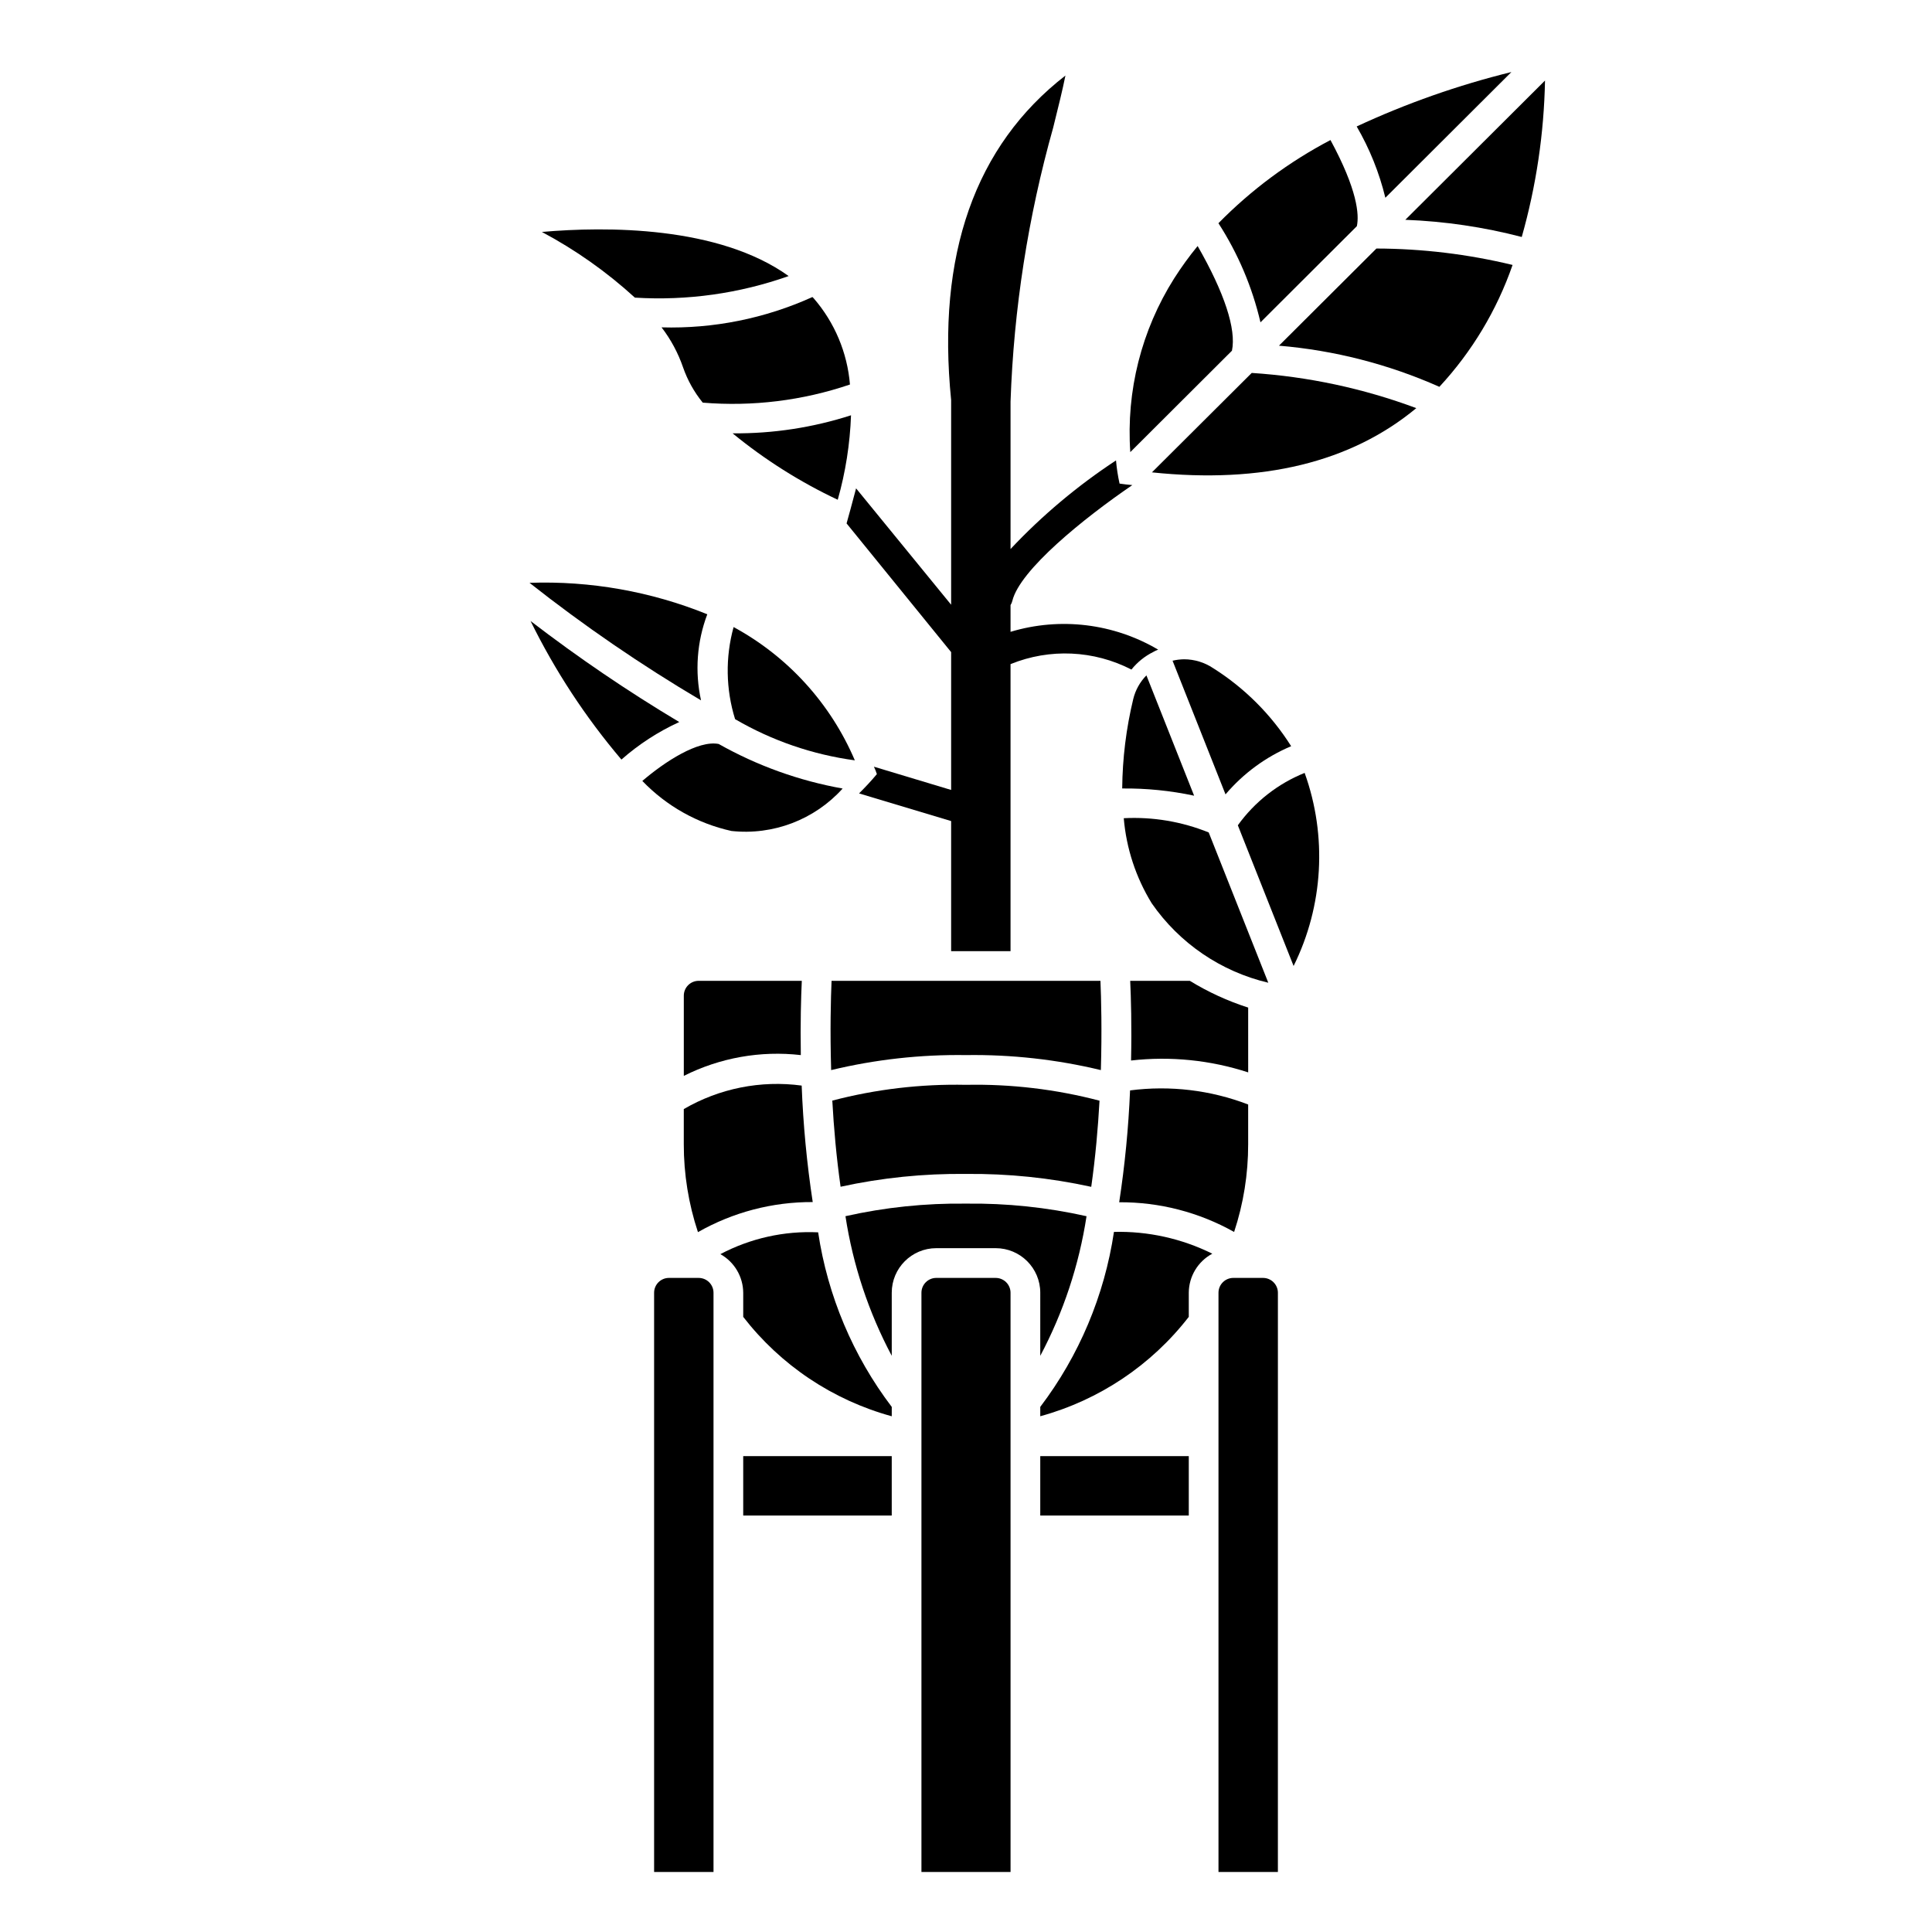 <?xml version="1.0" encoding="UTF-8"?>
<!-- Uploaded to: SVG Find, www.svgrepo.com, Generator: SVG Find Mixer Tools -->
<svg fill="#000000" width="800px" height="800px" version="1.1" viewBox="144 144 512 512" xmlns="http://www.w3.org/2000/svg">
 <g>
  <path d="m338.41 310.18c-2.207 8.004-2.07 16.473 0.395 24.402 9.758 5.691 20.539 9.402 31.734 10.918-6.418-15.062-17.738-27.512-32.129-35.32z"/>
  <path d="m367.31 352.97c-11.535-2.059-22.641-6.051-32.848-11.809-5.441-1.062-14.258 4.676-20.238 9.793 6.387 6.656 14.605 11.27 23.613 13.262 11.062 1.195 22.023-2.988 29.473-11.246z"/>
  <path d="m435.63 403.93h-71.258c-0.195 4.582-0.426 13.129-0.109 23.656h-0.004c11.703-2.816 23.707-4.152 35.742-3.977 12.031-0.176 24.039 1.16 35.738 3.977 0.312-10.523 0.086-19.074-0.109-23.656z"/>
  <path d="m338.15 258.84c8.527 6.992 17.883 12.902 27.859 17.602 2.066-7.293 3.246-14.809 3.519-22.387-10.094 3.25-20.641 4.867-31.246 4.785z"/>
  <path d="m331.44 306.79c-14.945-6.055-31-8.895-47.113-8.336 14.438 11.387 29.621 21.793 45.453 31.148-1.672-7.602-1.094-15.531 1.66-22.812z"/>
  <path d="m284.6 308.57c6.481 13.188 14.57 25.52 24.082 36.723 4.594-4.047 9.758-7.398 15.328-9.945-13.645-8.152-26.805-17.098-39.41-26.777z"/>
  <path d="m325.21 447.23c-0.008 7.918 1.262 15.785 3.754 23.301 9.266-5.277 19.754-8.027 30.418-7.973-1.559-10.227-2.535-20.531-2.93-30.867-10.816-1.457-21.812 0.734-31.242 6.227z"/>
  <path d="m329.15 403.93c-2.172 0-3.934 1.762-3.934 3.938v21.254c9.578-4.816 20.355-6.734 31.008-5.512-0.141-8.559 0.062-15.492 0.262-19.68z"/>
  <path d="m364.57 435.67c0.395 7.203 1.078 14.957 2.195 22.828 10.914-2.383 22.059-3.519 33.23-3.394 11.156-0.117 22.293 1.031 33.195 3.418 1.117-7.871 1.801-15.648 2.195-22.828-11.547-3.031-23.457-4.445-35.391-4.203-11.945-0.254-23.867 1.152-35.426 4.18z"/>
  <path d="m329.15 482.66h-7.871c-2.172 0-3.934 1.762-3.934 3.934v153.5h15.742v-153.5c0-1.043-0.414-2.043-1.152-2.781-0.738-0.738-1.738-1.152-2.785-1.152z"/>
  <path d="m325.02 241.36c1.18 3.394 2.945 6.555 5.215 9.344 13.195 1.09 26.477-0.543 39.012-4.805-0.695-8.434-4.055-16.43-9.594-22.828-0.109-0.125-0.242-0.227-0.355-0.355-12.543 5.68-26.211 8.43-39.977 8.039 2.461 3.203 4.383 6.785 5.699 10.605z"/>
  <path d="m353 217.16c-18.586-13.336-48.453-13.18-65.395-11.691 8.914 4.746 17.191 10.594 24.648 17.406 13.828 0.855 27.688-1.09 40.746-5.715z"/>
  <path d="m340.96 529.89h39.359v15.742h-39.359z"/>
  <path d="m444.32 329.26c-1.871 7.762-2.852 15.711-2.926 23.695 6.402-0.066 12.793 0.574 19.059 1.91l-12.641-31.883-0.004 0.004c-1.707 1.734-2.914 3.902-3.488 6.273z"/>
  <path d="m464.32 364.61c-7.141-2.887-14.824-4.176-22.512-3.777 0.676 7.988 3.211 15.711 7.406 22.543 7.34 10.602 18.348 18.102 30.898 21.059z"/>
  <path d="m472.04 362.71 14.777 37.285c7.891-15.949 8.949-34.426 2.926-51.168-7.098 2.856-13.234 7.672-17.703 13.883z"/>
  <path d="m486.17 341.75c-5.258-8.344-12.316-15.406-20.656-20.672-2.277-1.531-4.961-2.352-7.703-2.363-1.035 0.016-2.066 0.141-3.07 0.379l14.035 35.426c4.719-5.562 10.676-9.938 17.395-12.77z"/>
  <path d="m470.48 236.94c1.188-5.676-1.992-15.359-9.094-27.742-2.242 2.734-4.32 5.598-6.219 8.582-8.668 13.719-12.742 29.844-11.625 46.035z"/>
  <path d="m449.27 269.18c29.254 3.062 52.742-2.644 70.062-17.02-14.004-5.219-28.699-8.363-43.613-9.328z"/>
  <path d="m482.94 235.61c14.68 1.23 29.051 4.918 42.508 10.906 8.633-9.309 15.238-20.309 19.398-32.301-11.812-2.856-23.922-4.316-36.078-4.352z"/>
  <path d="m503.58 203.94c0.66-3.047 0.141-9.66-6.992-22.828h0.004c-10.98 5.766-21 13.199-29.695 22.043 5.199 8.047 8.965 16.934 11.141 26.266z"/>
  <path d="m544.54 163.09c-14.102 3.469-27.836 8.297-41.004 14.422 3.43 5.898 5.988 12.262 7.598 18.895z"/>
  <path d="m419.68 503.31c6.137-11.559 10.281-24.066 12.262-37-10.48-2.352-21.199-3.473-31.941-3.336-10.742-0.141-21.465 0.977-31.945 3.328 1.98 12.934 6.125 25.441 12.266 37v-16.715c0-6.519 5.285-11.809 11.805-11.809h15.746c6.519 0 11.809 5.289 11.809 11.809z"/>
  <path d="m419.68 529.89h39.359v15.742h-39.359z"/>
  <path d="m407.87 482.66h-15.746c-2.172 0-3.934 1.762-3.934 3.934v153.5h23.617l-0.004-153.5c0-1.043-0.414-2.043-1.152-2.781-0.738-0.738-1.738-1.152-2.781-1.152z"/>
  <path d="m334.91 476.36c3.711 2.074 6.023 5.984 6.051 10.234v6.394c9.922 12.812 23.734 22.055 39.363 26.34v-2.481c-10.281-13.543-16.988-29.453-19.508-46.266-8.996-0.422-17.941 1.574-25.906 5.777z"/>
  <path d="m478.72 482.66h-7.871c-2.176 0-3.938 1.762-3.938 3.934v153.5h15.742l0.004-153.5c0-1.043-0.418-2.043-1.156-2.781-0.734-0.738-1.738-1.152-2.781-1.152z"/>
  <path d="m443.48 432.97c-0.418 9.926-1.379 19.82-2.883 29.641 10.664-0.066 21.16 2.648 30.457 7.871 2.481-7.5 3.734-15.352 3.723-23.254v-10.523c-9.961-3.824-20.715-5.106-31.297-3.734z"/>
  <path d="m474.78 411.02c-5.414-1.734-10.602-4.113-15.453-7.086h-15.812c0.203 4.402 0.426 11.887 0.227 21.113 10.453-1.188 21.039-0.113 31.039 3.148z"/>
  <path d="m419.68 516.84v2.481c15.625-4.285 29.438-13.527 39.359-26.34v-6.394c0.023-4.328 2.418-8.301 6.234-10.344-8.09-4.016-17.035-6-26.062-5.777-2.519 16.852-9.234 32.801-19.531 46.375z"/>
  <path d="m516.42 202.25c10.422 0.398 20.766 1.922 30.859 4.551 3.828-13.496 5.898-27.43 6.164-41.457z"/>
  <path d="m368.35 282.71 27.711 34.109v36.527l-20.469-6.164v-0.004c0.312 0.637 0.574 1.297 0.789 1.969-1.574 1.891-3.148 3.543-4.723 5.117l24.402 7.328v34.473h15.742v-76.066c10.379-4.223 22.082-3.695 32.039 1.441 1.559-1.949 3.519-3.531 5.75-4.644 0.422-0.258 0.871-0.469 1.336-0.633-11.809-6.965-25.992-8.676-39.125-4.723v-7.086c0.219-0.336 0.379-0.711 0.473-1.102 1.969-8.188 18.895-21.883 31.805-30.699-1.102-0.078-2.203-0.234-3.387-0.395-0.445-2.023-0.762-4.074-0.941-6.141-10.207 6.707-19.586 14.586-27.949 23.484v-39.07c0.848-24.574 4.641-48.957 11.305-72.625 1.332-5.359 2.519-10.148 3.242-13.785-23.992 18.609-34.152 47.539-30.289 86.016v54.223l-25.191-30.84c-0.707 2.754-2.438 9.051-2.519 9.289z"/>
 </g>
</svg>